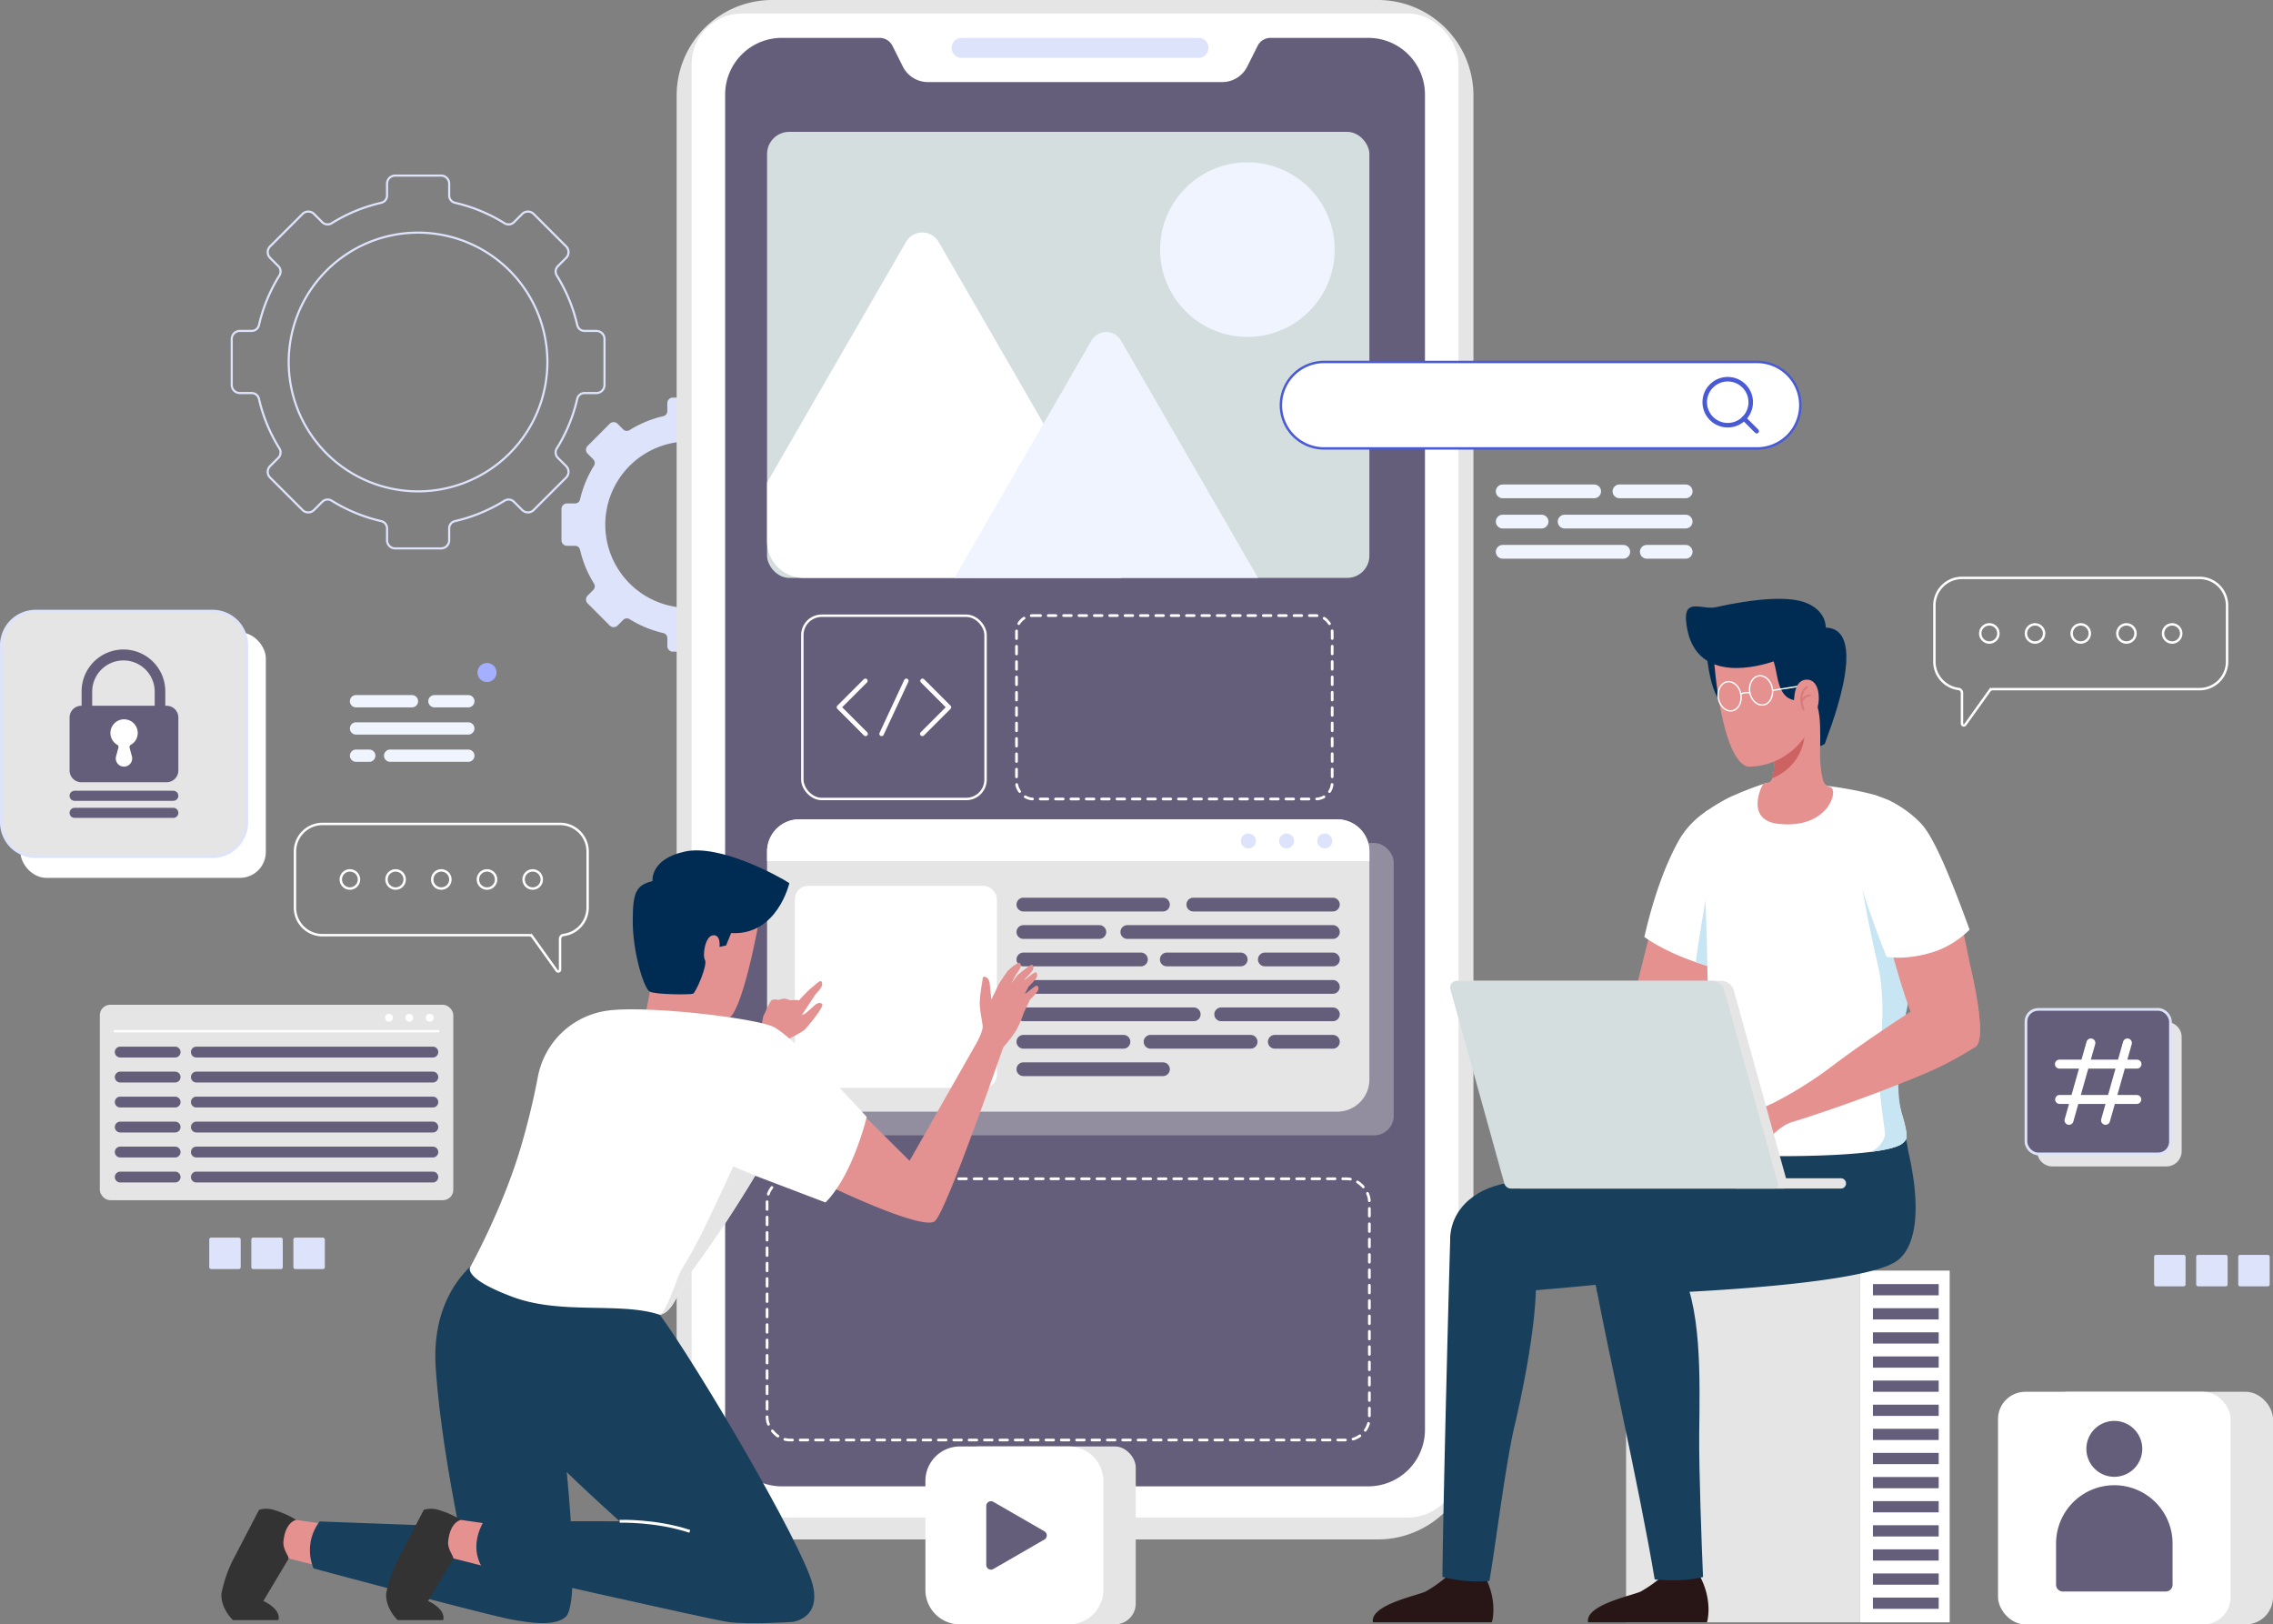 <svg xmlns="http://www.w3.org/2000/svg" width="839.66" height="600" viewBox="0 0 839.66 600">
  <rect x="0" y="0" width="839.66" height="600" fill="#808080" stroke="none"/>
  <g id="OBJECTS" transform="translate(2804.356 111.011)">
    <g id="Group_231" data-name="Group 231" transform="translate(-2939 -189)">
      <g id="Group_178" data-name="Group 178" transform="translate(211.943 142.841)">
        <g id="Group_171" data-name="Group 171" transform="translate(8.296)">
          <path id="Path_501" data-name="Path 501" d="M324.315,194.537v-16.95a3,3,0,0,0-3-3h-4.362a2.753,2.753,0,0,1-2.694-2.113,59.957,59.957,0,0,0-7.55-18.324,2.8,2.8,0,0,1,.365-3.469l3.068-3.067a3,3,0,0,0,0-4.247l-11.984-11.984a3,3,0,0,0-4.245,0l-3.064,3.064a2.8,2.8,0,0,1-3.469.364,60.011,60.011,0,0,0-18.329-7.559,2.751,2.751,0,0,1-2.112-2.692V120.21a3,3,0,0,0-3-3H246.986a3,3,0,0,0-3,3v4.347a2.753,2.753,0,0,1-2.113,2.694,59.976,59.976,0,0,0-18.33,7.557,2.8,2.8,0,0,1-3.469-.365l-3.061-3.061a3,3,0,0,0-4.245,0l-11.984,11.984a3,3,0,0,0,0,4.247l3.064,3.064a2.793,2.793,0,0,1,.364,3.468,60.073,60.073,0,0,0-7.552,18.329,2.751,2.751,0,0,1-2.692,2.113h-4.357a3,3,0,0,0-3,3v16.95a3,3,0,0,0,3,3h4.359a2.753,2.753,0,0,1,2.692,2.112,60.037,60.037,0,0,0,7.554,18.324,2.8,2.8,0,0,1-.364,3.469l-3.067,3.069a3,3,0,0,0,0,4.245l11.984,11.985a3,3,0,0,0,4.245,0l3.071-3.072a2.8,2.8,0,0,1,3.469-.364,60.016,60.016,0,0,0,18.32,7.544,2.753,2.753,0,0,1,2.113,2.694v4.371a3,3,0,0,0,3,3h16.948a3,3,0,0,0,3-3v-4.372a2.754,2.754,0,0,1,2.113-2.694,60,60,0,0,0,18.319-7.544,2.794,2.794,0,0,1,3.468.364l3.074,3.074a3,3,0,0,0,4.245,0l11.984-11.985a3,3,0,0,0,0-4.245l-3.071-3.071a2.8,2.8,0,0,1-.365-3.469,59.951,59.951,0,0,0,7.552-18.321,2.752,2.752,0,0,1,2.692-2.113h4.366A3,3,0,0,0,324.315,194.537ZM255.456,233.85a47.782,47.782,0,1,1,47.762-47.8A47.775,47.775,0,0,1,255.456,233.85Z" transform="translate(-186.604 -117.207)" fill="none" stroke="#dee3fc" stroke-miterlimit="10" stroke-width="0.79"/>
          <path id="Path_502" data-name="Path 502" d="M354.119,219.5V207.946a2.046,2.046,0,0,0-2.046-2.046H349.1a1.876,1.876,0,0,1-1.836-1.44,40.885,40.885,0,0,0-5.144-12.487,1.9,1.9,0,0,1,.248-2.365l2.09-2.09a2.047,2.047,0,0,0,0-2.894l-8.167-8.167a2.045,2.045,0,0,0-2.892,0l-2.089,2.089a1.908,1.908,0,0,1-2.365.248,40.858,40.858,0,0,0-12.49-5.151,1.877,1.877,0,0,1-1.44-1.836v-2.963a2.045,2.045,0,0,0-2.046-2.046H301.42a2.045,2.045,0,0,0-2.046,2.046v2.963a1.877,1.877,0,0,1-1.44,1.836,40.9,40.9,0,0,0-12.493,5.149,1.908,1.908,0,0,1-2.365-.248l-2.085-2.085a2.046,2.046,0,0,0-2.894,0l-8.166,8.167a2.047,2.047,0,0,0,0,2.894l2.089,2.089a1.906,1.906,0,0,1,.248,2.363,40.874,40.874,0,0,0-5.146,12.491,1.876,1.876,0,0,1-1.836,1.439h-2.97a2.046,2.046,0,0,0-2.046,2.046V219.5a2.046,2.046,0,0,0,2.046,2.047h2.972a1.874,1.874,0,0,1,1.834,1.439,40.946,40.946,0,0,0,5.148,12.488,1.9,1.9,0,0,1-.248,2.365l-2.09,2.09a2.047,2.047,0,0,0,0,2.894l8.166,8.167a2.047,2.047,0,0,0,2.894,0l2.094-2.094a1.9,1.9,0,0,1,2.363-.248,40.926,40.926,0,0,0,12.487,5.141,1.876,1.876,0,0,1,1.44,1.836v2.98a2.046,2.046,0,0,0,2.046,2.046H312.97a2.046,2.046,0,0,0,2.046-2.046V255.62a1.874,1.874,0,0,1,1.44-1.834,40.937,40.937,0,0,0,12.485-5.143,1.905,1.905,0,0,1,2.363.248l2.1,2.1a2.045,2.045,0,0,0,2.892,0l8.167-8.167a2.047,2.047,0,0,0,0-2.894l-2.094-2.092a1.908,1.908,0,0,1-.248-2.365,40.894,40.894,0,0,0,5.146-12.487,1.876,1.876,0,0,1,1.836-1.439h2.975A2.046,2.046,0,0,0,354.119,219.5Zm-46.927,24.956a30.727,30.727,0,1,1,30.713-30.739A30.721,30.721,0,0,1,307.193,244.453Z" transform="translate(-138.453 -84.792)" fill="#dee3fc"/>
        </g>
        <g id="Group_172" data-name="Group 172" transform="translate(99.087 180.038)">
          <path id="Path_504" data-name="Path 504" d="M248.533,229.594a3.512,3.512,0,1,1-3.512-3.512A3.512,3.512,0,0,1,248.533,229.594Z" transform="translate(-241.508 -226.082)" fill="#a4afff"/>
        </g>
        <g id="Group_175" data-name="Group 175" transform="translate(718.443 398.656)">
          <g id="Group_174" data-name="Group 174">
            <rect id="Rectangle_95" data-name="Rectangle 95" width="11.618" height="11.618" rx="0.664" fill="#dee3fc"/>
            <rect id="Rectangle_96" data-name="Rectangle 96" width="11.618" height="11.618" rx="0.664" transform="translate(15.541)" fill="#dee3fc"/>
            <rect id="Rectangle_97" data-name="Rectangle 97" width="11.618" height="11.618" rx="0.664" transform="translate(31.081)" fill="#dee3fc"/>
          </g>
        </g>
        <g id="Group_177" data-name="Group 177" transform="translate(0 392.289)">
          <g id="Group_176" data-name="Group 176">
            <rect id="Rectangle_98" data-name="Rectangle 98" width="11.618" height="11.618" rx="0.664" fill="#dee3fc"/>
            <rect id="Rectangle_99" data-name="Rectangle 99" width="11.618" height="11.618" rx="0.664" transform="translate(15.541)" fill="#dee3fc"/>
            <rect id="Rectangle_100" data-name="Rectangle 100" width="11.618" height="11.618" rx="0.664" transform="translate(31.081)" fill="#dee3fc"/>
          </g>
        </g>
      </g>
      <g id="Group_187" data-name="Group 187" transform="translate(384.603 77.989)">
        <g id="Group_179" data-name="Group 179">
          <path id="Path_631" data-name="Path 631" d="M35.3,0H259.042a35.3,35.3,0,0,1,35.3,35.3V533.312a35.3,35.3,0,0,1-35.3,35.3H35.3A35.3,35.3,0,0,1,0,533.312V35.3A35.3,35.3,0,0,1,35.3,0Z" fill="#e5e5e5"/>
          <rect id="Rectangle_102" data-name="Rectangle 102" width="283.322" height="555.555" rx="18.7" transform="translate(5.511 4.979)" fill="#fff"/>
          <path id="Path_508" data-name="Path 508" d="M555.351,107.392V600.528a20.942,20.942,0,0,1-20.941,20.941H317.775a20.942,20.942,0,0,1-20.942-20.941V107.392a20.942,20.942,0,0,1,20.942-20.943H353.9a5.3,5.3,0,0,1,4.736,2.925l3.836,7.658a10.348,10.348,0,0,0,9.28,5.746H480.432a10.348,10.348,0,0,0,9.28-5.746l3.836-7.658a5.3,5.3,0,0,1,4.736-2.925h36.125A20.942,20.942,0,0,1,555.351,107.392Z" transform="translate(-278.919 -72.46)" fill="#655e7a"/>
          <path id="Path_509" data-name="Path 509" d="M438.636,93.821H351.1a3.685,3.685,0,0,1-3.684-3.686h0a3.685,3.685,0,0,1,3.684-3.686h87.533a3.686,3.686,0,0,1,3.686,3.686h0A3.686,3.686,0,0,1,438.636,93.821Z" transform="translate(-245.855 -72.46)" fill="#dee3fc"/>
        </g>
        <rect id="Rectangle_103" data-name="Rectangle 103" width="222.495" height="96.49" rx="8.379" transform="translate(33.403 435.403)" fill="none" stroke="#fff" stroke-linecap="round" stroke-linejoin="round" stroke-width="1" stroke-dasharray="2.837"/>
        <rect id="Rectangle_104" data-name="Rectangle 104" width="116.615" height="67.745" rx="6.044" transform="translate(125.55 227.372)" fill="none" stroke="#fff" stroke-linecap="round" stroke-linejoin="round" stroke-width="1" stroke-dasharray="2.837"/>
        <g id="Group_183" data-name="Group 183" transform="translate(33.403 302.631)">
          <rect id="Rectangle_105" data-name="Rectangle 105" width="223.379" height="107.986" rx="7.201" transform="translate(8.099 8.736)" fill="rgba(229,229,229,0.35)"/>
          <path id="Path_510" data-name="Path 510" d="M528.7,272.89v84.219a11.877,11.877,0,0,1-11.89,11.873H318.09a11.877,11.877,0,0,1-11.89-11.873V272.89A11.892,11.892,0,0,1,318.09,261H516.806A11.892,11.892,0,0,1,528.7,272.89Z" transform="translate(-306.2 -261)" fill="#e5e5e5"/>
          <rect id="Rectangle_106" data-name="Rectangle 106" width="74.619" height="74.619" rx="4.861" transform="translate(10.28 24.587)" fill="#fff"/>
          <g id="Group_180" data-name="Group 180" transform="translate(92.147 28.952)">
            <path id="Path_511" data-name="Path 511" d="M416.021,283.585H364.462a2.538,2.538,0,0,1-2.538-2.538h0a2.538,2.538,0,0,1,2.538-2.538h51.558a2.539,2.539,0,0,1,2.54,2.538h0A2.539,2.539,0,0,1,416.021,283.585Z" transform="translate(-361.924 -278.508)" fill="#655e7a"/>
            <path id="Path_512" data-name="Path 512" d="M392.526,289.715H364.462a2.539,2.539,0,0,1-2.538-2.538h0a2.539,2.539,0,0,1,2.538-2.54h28.064a2.539,2.539,0,0,1,2.538,2.54h0A2.539,2.539,0,0,1,392.526,289.715Z" transform="translate(-361.924 -274.502)" fill="#655e7a"/>
            <path id="Path_513" data-name="Path 513" d="M463.617,289.715H387.679a2.539,2.539,0,0,1-2.538-2.538h0a2.539,2.539,0,0,1,2.538-2.54h75.938a2.54,2.54,0,0,1,2.538,2.54h0A2.54,2.54,0,0,1,463.617,289.715Z" transform="translate(-346.749 -274.502)" fill="#655e7a"/>
            <path id="Path_514" data-name="Path 514" d="M407.883,295.844H364.462a2.539,2.539,0,0,1-2.538-2.538h0a2.538,2.538,0,0,1,2.538-2.538h43.421a2.539,2.539,0,0,1,2.538,2.538h0A2.54,2.54,0,0,1,407.883,295.844Z" transform="translate(-361.924 -270.495)" fill="#655e7a"/>
            <path id="Path_515" data-name="Path 515" d="M423.8,295.844H396.5a2.539,2.539,0,0,1-2.538-2.538h0a2.538,2.538,0,0,1,2.538-2.538h27.3a2.539,2.539,0,0,1,2.538,2.538h0A2.54,2.54,0,0,1,423.8,295.844Z" transform="translate(-340.983 -270.495)" fill="#655e7a"/>
            <path id="Path_516" data-name="Path 516" d="M443.538,295.844H418.4a2.54,2.54,0,0,1-2.538-2.538h0a2.539,2.539,0,0,1,2.538-2.538h25.138a2.539,2.539,0,0,1,2.538,2.538h0A2.54,2.54,0,0,1,443.538,295.844Z" transform="translate(-326.669 -270.495)" fill="#655e7a"/>
            <path id="Path_517" data-name="Path 517" d="M478.792,301.973H364.462a2.538,2.538,0,0,1-2.538-2.538h0a2.538,2.538,0,0,1,2.538-2.538h114.33a2.539,2.539,0,0,1,2.538,2.538h0A2.539,2.539,0,0,1,478.792,301.973Z" transform="translate(-361.924 -266.489)" fill="#655e7a"/>
            <path id="Path_518" data-name="Path 518" d="M427.386,308.1H364.462a2.538,2.538,0,0,1-2.538-2.538h0a2.538,2.538,0,0,1,2.538-2.538h62.924a2.539,2.539,0,0,1,2.538,2.538h0A2.539,2.539,0,0,1,427.386,308.1Z" transform="translate(-361.924 -262.483)" fill="#655e7a"/>
            <path id="Path_519" data-name="Path 519" d="M449.911,308.1H408.648a2.539,2.539,0,0,1-2.538-2.538h0a2.539,2.539,0,0,1,2.538-2.538h41.263a2.539,2.539,0,0,1,2.538,2.538h0A2.539,2.539,0,0,1,449.911,308.1Z" transform="translate(-333.043 -262.483)" fill="#655e7a"/>
            <path id="Path_520" data-name="Path 520" d="M401.432,314.231h-36.97a2.538,2.538,0,0,1-2.538-2.538h0a2.539,2.539,0,0,1,2.538-2.538h36.97a2.539,2.539,0,0,1,2.538,2.538h0A2.538,2.538,0,0,1,401.432,314.231Z" transform="translate(-361.924 -258.477)" fill="#655e7a"/>
            <path id="Path_521" data-name="Path 521" d="M429.84,314.231H392.87a2.538,2.538,0,0,1-2.538-2.538h0a2.539,2.539,0,0,1,2.538-2.538h36.97a2.539,2.539,0,0,1,2.538,2.538h0A2.538,2.538,0,0,1,429.84,314.231Z" transform="translate(-343.356 -258.477)" fill="#655e7a"/>
            <path id="Path_522" data-name="Path 522" d="M442.081,314.231H420.628a2.538,2.538,0,0,1-2.538-2.538h0a2.539,2.539,0,0,1,2.538-2.538h21.452a2.54,2.54,0,0,1,2.538,2.538h0A2.539,2.539,0,0,1,442.081,314.231Z" transform="translate(-325.213 -258.477)" fill="#655e7a"/>
            <path id="Path_523" data-name="Path 523" d="M416.021,320.361H364.462a2.539,2.539,0,0,1-2.538-2.54h0a2.539,2.539,0,0,1,2.538-2.538h51.558a2.54,2.54,0,0,1,2.54,2.538h0A2.541,2.541,0,0,1,416.021,320.361Z" transform="translate(-361.924 -254.471)" fill="#655e7a"/>
            <path id="Path_524" data-name="Path 524" d="M453.981,283.585h-51.56a2.538,2.538,0,0,1-2.538-2.538h0a2.538,2.538,0,0,1,2.538-2.538h51.56a2.539,2.539,0,0,1,2.538,2.538h0A2.539,2.539,0,0,1,453.981,283.585Z" transform="translate(-337.113 -278.508)" fill="#655e7a"/>
          </g>
          <g id="Group_182" data-name="Group 182">
            <path id="Path_525" data-name="Path 525" d="M528.7,272.89v3.539H306.2V272.89A11.892,11.892,0,0,1,318.09,261H516.806A11.892,11.892,0,0,1,528.7,272.89Z" transform="translate(-306.2 -261)" fill="#fff"/>
            <g id="Group_181" data-name="Group 181" transform="translate(175.044 5.237)">
              <path id="Path_526" data-name="Path 526" d="M417.568,266.922a2.757,2.757,0,1,1-2.757-2.755A2.757,2.757,0,0,1,417.568,266.922Z" transform="translate(-412.055 -264.167)" fill="#dee3fc"/>
              <path id="Path_527" data-name="Path 527" d="M426.1,266.922a2.757,2.757,0,1,1-2.757-2.755A2.757,2.757,0,0,1,426.1,266.922Z" transform="translate(-406.481 -264.167)" fill="#dee3fc"/>
              <path id="Path_528" data-name="Path 528" d="M434.624,266.922a2.757,2.757,0,1,1-2.757-2.755A2.757,2.757,0,0,1,434.624,266.922Z" transform="translate(-400.907 -264.167)" fill="#dee3fc"/>
            </g>
          </g>
        </g>
        <g id="Group_185" data-name="Group 185" transform="translate(46.428 227.433)">
          <rect id="Rectangle_107" data-name="Rectangle 107" width="67.684" height="67.684" rx="7.151" fill="none" stroke="#fff" stroke-miterlimit="10" stroke-width="0.896"/>
          <g id="Group_184" data-name="Group 184" transform="translate(13.533 24.052)">
            <path id="Path_529" data-name="Path 529" d="M332.012,230.071l-9.752,9.752,9.828,9.828" transform="translate(-322.26 -230.071)" fill="none" stroke="#fff" stroke-linecap="round" stroke-linejoin="round" stroke-width="1.672"/>
            <path id="Path_530" data-name="Path 530" d="M340.957,230.071l9.751,9.752-9.828,9.828" transform="translate(-310.09 -230.071)" fill="none" stroke="#fff" stroke-linecap="round" stroke-linejoin="round" stroke-width="1.672"/>
            <line id="Line_85" data-name="Line 85" x1="9.132" y2="19.58" transform="translate(15.743)" fill="none" stroke="#fff" stroke-linecap="round" stroke-linejoin="round" stroke-width="1.672"/>
          </g>
        </g>
        <g id="Group_186" data-name="Group 186" transform="translate(33.403 48.7)">
          <rect id="Rectangle_108" data-name="Rectangle 108" width="222.495" height="164.751" rx="8.18" fill="#d4dedf"/>
          <circle id="Ellipse_29" data-name="Ellipse 29" cx="32.246" cy="32.246" r="32.246" transform="translate(145.188 11.261)" fill="#f0f4ff"/>
          <path id="Path_531" data-name="Path 531" d="M436.985,257.5H319.727A13.532,13.532,0,0,1,306.2,243.969V222.29l51.312-88.882a6.969,6.969,0,0,1,12.071,0l38.744,67.1,28.773,49.84A6.838,6.838,0,0,1,436.985,257.5Z" transform="translate(-306.2 -92.745)" fill="#fff"/>
          <path id="Path_532" data-name="Path 532" d="M460.192,242.972H348.06l32.907-56.984,17.727-30.708a6.271,6.271,0,0,1,10.864,0Z" transform="translate(-278.839 -78.221)" fill="#f0f4ff"/>
        </g>
      </g>
      <g id="Group_197" data-name="Group 197" transform="translate(641.758 299.177)">
        <g id="Group_189" data-name="Group 189" transform="translate(93.567 248.129)">
          <rect id="Rectangle_109" data-name="Rectangle 109" width="86.446" height="129.914" fill="#e5e5e5"/>
          <rect id="Rectangle_110" data-name="Rectangle 110" width="33.1" height="129.914" transform="translate(119.545 129.914) rotate(180)" fill="#fff"/>
          <g id="Group_188" data-name="Group 188" transform="translate(91.184 4.989)">
            <rect id="Rectangle_111" data-name="Rectangle 111" width="24.302" height="4.146" fill="#655e7a"/>
            <rect id="Rectangle_112" data-name="Rectangle 112" width="24.302" height="4.146" transform="translate(0 8.907)" fill="#655e7a"/>
            <rect id="Rectangle_113" data-name="Rectangle 113" width="24.302" height="4.146" transform="translate(0 17.814)" fill="#655e7a"/>
            <rect id="Rectangle_114" data-name="Rectangle 114" width="24.302" height="4.146" transform="translate(0 26.721)" fill="#655e7a"/>
            <rect id="Rectangle_115" data-name="Rectangle 115" width="24.302" height="4.146" transform="translate(0 35.628)" fill="#655e7a"/>
            <rect id="Rectangle_116" data-name="Rectangle 116" width="24.302" height="4.146" transform="translate(0 44.534)" fill="#655e7a"/>
            <rect id="Rectangle_117" data-name="Rectangle 117" width="24.302" height="4.146" transform="translate(0 53.441)" fill="#655e7a"/>
            <rect id="Rectangle_118" data-name="Rectangle 118" width="24.302" height="4.146" transform="translate(0 62.348)" fill="#655e7a"/>
            <rect id="Rectangle_119" data-name="Rectangle 119" width="24.302" height="4.146" transform="translate(0 71.255)" fill="#655e7a"/>
            <rect id="Rectangle_120" data-name="Rectangle 120" width="24.302" height="4.146" transform="translate(0 80.162)" fill="#655e7a"/>
            <rect id="Rectangle_121" data-name="Rectangle 121" width="24.302" height="4.146" transform="translate(0 89.069)" fill="#655e7a"/>
            <rect id="Rectangle_122" data-name="Rectangle 122" width="24.302" height="4.146" transform="translate(0 97.975)" fill="#655e7a"/>
            <rect id="Rectangle_123" data-name="Rectangle 123" width="24.302" height="4.146" transform="translate(0 106.882)" fill="#655e7a"/>
            <rect id="Rectangle_124" data-name="Rectangle 124" width="24.302" height="4.146" transform="translate(0 115.789)" fill="#655e7a"/>
          </g>
        </g>
        <g id="Group_196" data-name="Group 196">
          <path id="Path_533" data-name="Path 533" d="M489.623,447.286h43.934s2.456-7.823-2.866-17.515c0,0-3.535,2.836-14.129.918a47.112,47.112,0,0,1-7.473,5.222C506.02,437.394,488.439,440.847,489.623,447.286Z" transform="translate(-410.099 -69.244)" fill="#281616"/>
          <path id="Path_534" data-name="Path 534" d="M491.848,368.969c2.838,16.931,15.931,74.215,21.56,108.054,10.287.876,15.228-.3,17.846-.908-.513-11.8-1.528-40.026-1.409-52.4.2-20.92,1.177-48.507-8.032-63.646L490.848,362.5c.189,1.634.361,2.965.511,3.916C491.508,367.328,491.678,368.17,491.848,368.969Z" transform="translate(-409.261 -114.806)" fill="#183f5b"/>
          <path id="Path_535" data-name="Path 535" d="M441.567,447.286H485.5s2.456-7.823-2.866-17.515c0,0-3.537,2.836-14.129.918a47.155,47.155,0,0,1-7.474,5.222C457.964,437.394,440.383,440.847,441.567,447.286Z" transform="translate(-441.509 -69.244)" fill="#281616"/>
          <path id="Path_536" data-name="Path 536" d="M457.066,480.057a50.4,50.4,0,0,0,17.355,1.553c2.337-13.6,6.026-43.532,9.346-57.559,5.153-21.806,10.2-51.795,6.692-62.494L460,353.907C459.9,354.871,457.418,446.651,457.066,480.057Z" transform="translate(-431.341 -118.83)" fill="#183f5b"/>
          <path id="Path_537" data-name="Path 537" d="M577.168,339.142h0c-.612-6.019-1.316-10.416-1.316-10.416l-34.031,8.329-28.909,6.586c-10.717,2.388-23.663,5.262-35.078,7.842-12.807,2.91-21.31,12.639-18.5,25.464l3.21,15.556c17.914-.245,102.136-8.318,109.339-11.956C580.019,376.436,582.468,361.9,577.168,339.142Z" transform="translate(-430.213 -135.289)" fill="#183f5b"/>
          <path id="Path_538" data-name="Path 538" d="M607.89,339.957h0a47.018,47.018,0,0,0-3.547-12.478l-31.8,10.391-28.909,6.586c-10.717,2.388-23.665,5.262-35.078,7.842-12.807,2.91-21.31,12.639-18.506,25.464l3.211,15.556c17.912-.245,92.785-2.854,109.339-11.956C610.591,376.969,613.19,362.719,607.89,339.957Z" transform="translate(-410.133 -136.104)" fill="#183f5b"/>
          <g id="Group_190" data-name="Group 190" transform="translate(52.475 152.051)">
            <path id="Path_539" data-name="Path 539" d="M523.272,306.727s15.116-6.828,19.275.02c2.277,3.749.7,10.712-4.453,13.636s-34.286,15.245-61.783,22.116a66.754,66.754,0,0,0-3.067-7.845,144.765,144.765,0,0,0,24.6-13.728,156.8,156.8,0,0,1,25.431-14.2Z" transform="translate(-473.243 -303.698)" fill="#e5918f"/>
          </g>
          <path id="Path_540" data-name="Path 540" d="M510.9,276.985l-12.955,51.744s1.338,13.08,14.549,6.661,21.967-47.644,21.967-47.644Z" transform="translate(-404.62 -169.108)" fill="#e5918f"/>
          <path id="Path_541" data-name="Path 541" d="M530.057,317.7c-1.6-.387-3.132-.812-4.607-1.253q-2.267-.665-4.313-1.382c-12.31-4.22-18.962-9.288-18.962-9.288,3.87-16.824,8.533-28.12,12.678-35.566a5.258,5.258,0,0,0,.314-.552l.331-.552a32.353,32.353,0,0,1,9.012-9.379c.369-.258.718-.5,1.086-.756l1.53,27.015.258,2.781Z" transform="translate(-401.857 -180.883)" fill="#fff"/>
          <path id="Path_542" data-name="Path 542" d="M522.562,307.241c-1.6-.387-3.132-.812-4.607-1.253q-2.267-.665-4.313-1.382c2.585-18.2,4.921-29.633,4.921-29.633l1.326,3.335Z" transform="translate(-394.362 -170.424)" fill="#c7e5f2"/>
          <path id="Path_543" data-name="Path 543" d="M598.932,275.011c-.314,8-1.715,20.842-2.93,33.741-.387,4.091-.756,8.2-1.07,12.162-.22,2.469-3.942,15.647-4.091,18-.663,11.278-6.191,19.718-.957,36.892,1.253,4.109,1.566,6.229,1.566,7.924,0,1.179-1.53,2.414-2.137,2.747-2.194,1.272-6.505,2.155-11.739,2.8h-.018c-10.3,1.252-24.2,1.492-32.581,1.492-11.26,0-28.158-1.788-30.3-4.625-1.953-2.6-.147-6.376.774-11.592,4.147-23.533,2.672-35.8,2.414-52.8,0-.423-.018-.848-.018-1.29-.423-26.2-2.156-48.631-.939-56.721.369-.258.718-.5,1.086-.756,1.788-1.217,3.539-2.3,5.234-3.263.147-.073.332-.184.516-.294.516-.294,1.05-.571,1.548-.848a5.957,5.957,0,0,1,.59-.294,128.406,128.406,0,0,1,12.568-4.958c.405-.129.774-.258,1.088-.351,3-.184,6.264-.22,9.785-.127,3.059.091,7.741.5,12.825,1.161h.018a132.523,132.523,0,0,1,17.027,3.187.992.992,0,0,1,.093.038c.939.294,7.04,2.58,13.4,9.379A45.386,45.386,0,0,1,598.932,275.011Z" transform="translate(-394.255 -184.909)" fill="#fff"/>
          <path id="Path_544" data-name="Path 544" d="M565.639,360.212c1.253,4.109,1.566,6.229,1.566,7.924,0,1.179-1.53,2.414-2.136,2.747-2.194,1.272-6.505,2.155-11.739,2.8,2.156-.26,5.877-3.679,5.879-6.763,0-2.161-2.8-16.751-2.027-26.169.774-9.4,2.3-24.361-.609-36.34-2.93-11.977-5.675-27.735-5.675-27.735l16.419,9.915s2.12,2.967,4.442,6.56c-.387,4.091-.756,8.2-1.07,12.162C570.468,307.783,560.405,343.037,565.639,360.212Z" transform="translate(-370.011 -169.31)" fill="#c7e5f2"/>
          <g id="Group_194" data-name="Group 194" transform="translate(115.68)">
            <path id="Path_545" data-name="Path 545" d="M516.13,224.354s1.42,17.173,7.114,18.327,4.3-6.143,4.3-6.143l-.8-8.154Z" transform="translate(-508.416 -203.509)" fill="#002c54"/>
            <path id="Path_546" data-name="Path 546" d="M534.97,279c-11.149-1.328-6.985-12.162-5.455-14.651.405-.129,2.322-.718,2.469-.81a.061.061,0,0,1,.038-.018,3.056,3.056,0,0,0,.865-1.29c1.088-2.857.59-8.551.554-8.92v-1.05c.184-.681.369-1.328.516-1.935l5.86-4.607,12.4-9.75s-3.3,16.31-.645,26.592a3.874,3.874,0,0,0,1.64,2.471c0,.018.018,0,.018,0a3,3,0,0,0,1.235.442C557.508,266.909,553.269,281.173,534.97,279Z" transform="translate(-501 -195.918)" fill="#e5918f"/>
            <path id="Path_547" data-name="Path 547" d="M542.661,242.236s-.1,10.884-11.918,15.888c1.1-2.839.592-8.538.557-8.9l4.949-3.886Z" transform="translate(-498.865 -191.821)" fill="#cc6362"/>
            <path id="Path_548" data-name="Path 548" d="M517.776,232.568s2.578,35.631,12.2,38.658c0,0,12.257,1.154,21.057-10.684,2.537-3.411,5.74-4.177,6.786-8.3,1.7-6.691,4.1-19.03,1.038-26.466C554.5,215.19,518.189,206.78,517.776,232.568Z" transform="translate(-507.34 -209.279)" fill="#e5918f"/>
            <path id="Path_549" data-name="Path 549" d="M563.129,222.369c-.157-6.472-6.709-8.89-6.709-8.89-6.522-3.053-20.075-1.736-34.048,1.381-3.276.731-7.387-1.28-9.675.308-2.765,1.918-.012,10.682-.012,10.682,5.391,16.323,25.224,11.015,31.184,9,1.417,4.2,1.235,10.046,4.769,13.059,2.013,1.718,5.513,1.766,9.07,1.174.438.832,2.084,1.566,2.418,2.709,1.121,3.817.961,9.781.926,14.387l1.682-.822C562.954,264.11,580.35,222.9,563.129,222.369Z" transform="translate(-511.465 -211.748)" fill="#002c54"/>
            <g id="Group_191" data-name="Group 191" transform="translate(11.865 28.421)">
              <path id="Path_550" data-name="Path 550" d="M527.08,234.945c.5,2.958-.956,5.674-3.259,6.066s-4.577-1.688-5.082-4.647.956-5.675,3.259-6.067S526.576,231.985,527.08,234.945Z" transform="translate(-518.64 -228.077)" fill="none" stroke="#fff" stroke-miterlimit="10" stroke-width="0.501"/>
              <path id="Path_551" data-name="Path 551" d="M534.11,233.631c.5,2.958-.954,5.675-3.258,6.067s-4.579-1.688-5.082-4.648.956-5.675,3.258-6.067S533.607,230.673,534.11,233.631Z" transform="translate(-514.045 -228.935)" fill="none" stroke="#fff" stroke-miterlimit="10" stroke-width="0.501"/>
              <path id="Path_552" data-name="Path 552" d="M523.744,233.341s.509-.828,3.187-.6" transform="translate(-515.304 -226.472)" fill="none" stroke="#fff" stroke-miterlimit="10" stroke-width="0.501"/>
              <line id="Line_86" data-name="Line 86" y1="1.588" x2="9.938" transform="translate(20.165 3.818)" fill="none" stroke="#fff" stroke-miterlimit="10" stroke-width="0.501"/>
            </g>
            <g id="Group_192" data-name="Group 192" transform="translate(39.857 29.849)">
              <path id="Path_553" data-name="Path 553" d="M538.409,244.8c6.844,2.621,8.981-14.223,2.482-14.97-4.928-.566-5.13,6.31-5.13,6.31S534.5,243.306,538.409,244.8Z" transform="translate(-535.568 -229.799)" fill="#e5918f"/>
            </g>
            <g id="Group_193" data-name="Group 193" transform="translate(42.638 32.422)" opacity="0.5">
              <path id="Path_554" data-name="Path 554" d="M539.567,231.355s-4.043,2.14-1.448,8.706" transform="translate(-537.25 -231.355)" fill="none" stroke="#cc6362" stroke-miterlimit="10" stroke-width="0.724"/>
              <path id="Path_555" data-name="Path 555" d="M540.611,233.289a3.574,3.574,0,0,0-3.324,2.467" transform="translate(-537.225 -230.091)" fill="none" stroke="#cc6362" stroke-miterlimit="10" stroke-width="0.724"/>
            </g>
          </g>
          <path id="Path_556" data-name="Path 556" d="M590.9,331.208l0,.017c-3.008,3.489-14.421,6.032-19.913,1.206-1.726-1.538-3.674-5.589-5.588-10.616-4.87-12.854-9.479-32.084-9.479-32.084l25.542-13.052s3.286,14.734,6.117,28.735c0,0,.025.142.078.39.921,4.485,1.779,8.9,2.452,12.682a1.763,1.763,0,0,1,.05.3C590.835,323.307,591.268,328.018,590.9,331.208Z" transform="translate(-366.727 -169.309)" fill="#e5918f"/>
          <path id="Path_557" data-name="Path 557" d="M550.089,284.564c2.467,10.256,10.219,29.693,10.219,29.693,5.43.9,12.711-.1,18.745-2.267a34.54,34.54,0,0,0,11.941-7.756s-5.143-14.449-9.756-24.832c-4.142-9.32-6.629-12.8-8.422-14.646a40.593,40.593,0,0,0-10.142-7.542Z" transform="translate(-370.539 -182.032)" fill="#fff"/>
          <path id="Path_558" data-name="Path 558" d="M580.214,292.388l-14.988-6.467-11.81-30.43s2.165.658,5.016,1.809h.013c.055.026.177.068.384.15a1.555,1.555,0,0,1,.218.1c2.548,1.192,12.427,7.015,19.265,28.169.055.179.109.356.164.534.726,2.439,1.26,4.4,1.548,5.412.028.1.056.192.083.3C580.146,292.1,580.174,292.251,580.214,292.388Z" transform="translate(-368.365 -183.157)" fill="#fff"/>
          <g id="Group_195" data-name="Group 195" transform="translate(128.32 135.726)">
            <path id="Path_559" data-name="Path 559" d="M608.126,320l0,.017c-.22,1.87-.736,3.215-1.66,3.691-.147.094-2.244,1.343-2.391,1.437a127.483,127.483,0,0,1-15.832,8.187A573.594,573.594,0,0,1,532.954,353.2a65.176,65.176,0,0,0-3.382-7.717,144.844,144.844,0,0,0,24-14.734c11.914-9.093,29.051-20.14,29.051-20.14l4.328-5.09S602.333,291.357,604.8,294.2c0,0,.025.142.078.39.367,1.477,1.587,6.909,2.452,12.682a1.758,1.758,0,0,1,.05.3C608.058,312.1,608.491,316.81,608.126,320Z" transform="translate(-512.27 -293.826)" fill="#e5918f"/>
            <path id="Path_560" data-name="Path 560" d="M538.18,325.373a9.516,9.516,0,0,1-6.072,1.167c-1.695-.356-2.38-1.05-3.633-1.27s-4.592-.633-6.246-1.444-2.3-.9-2.239.759,3.319,3.094,4.2,3.554a8.377,8.377,0,0,1,2.113,2.117c.121.185-5.435,3.092-6.929,2.5a4.326,4.326,0,0,0-.192,2.085c.253.746,1.4,1.009,1.485,1.384s-.263,1.141-.015,1.738,1.267.6,1.678,1.564-.041.984.258,1.993,1.591,1.192,1.836,1.712.116,1.129.657,1.488,5.538-1.245,7.362-2.026,6.7-7.8,12.09-10.19Z" transform="translate(-519.109 -274.586)" fill="#e5918f"/>
          </g>
          <path id="Path_561" data-name="Path 561" d="M561.44,344.98H522.585v-3.8H561.44a1.9,1.9,0,0,1,1.9,1.9h0A1.9,1.9,0,0,1,561.44,344.98Z" transform="translate(-388.517 -127.15)" fill="#e5e5e5"/>
          <path id="Path_562" data-name="Path 562" d="M580.719,373.809H483.431a2.592,2.592,0,0,1-2.5-1.9l-19.913-71.68a2.491,2.491,0,0,1,2.4-3.157H557.5a4.88,4.88,0,0,1,4.7,3.575l19.84,71.422A1.372,1.372,0,0,1,580.719,373.809Z" transform="translate(-428.817 -155.979)" fill="#e5e5e5"/>
          <path id="Path_563" data-name="Path 563" d="M578.588,373.809H481.3a2.6,2.6,0,0,1-2.5-1.9l-19.911-71.68a2.491,2.491,0,0,1,2.4-3.157h94.078a4.881,4.881,0,0,1,4.7,3.575l19.84,71.422A1.372,1.372,0,0,1,578.588,373.809Z" transform="translate(-430.209 -155.979)" fill="#d4dedf"/>
        </g>
      </g>
      <g id="Group_198" data-name="Group 198" transform="translate(216.419 392.093)">
        <path id="Path_564" data-name="Path 564" d="M298.064,327.449l11.269-11.554s.39-5.153,1-6.239,2.2-5.111,2.988-5.55a4.082,4.082,0,0,1,2.37,0,10.849,10.849,0,0,1,2.267-.527,6.648,6.648,0,0,1,2.016.642s1.685-.114,2.386-.114a1.5,1.5,0,0,1,.928.2,49.766,49.766,0,0,1,4.033-4.179c1.316-1.052,3.329-2.991,3.926-2.983.562.007.81,1,.4,2.049a11.674,11.674,0,0,1-2.191,2.752l-5.134,7.78a11.037,11.037,0,0,0,1.344-.643c.468-.293,3.6-3.218,3.79-3.335s1.592-1.052,2.413-.116-5.376,8.356-6.371,9.351-6.689,3.878-6.689,3.878-6.013,10.816-6.6,11.517S298.064,327.449,298.064,327.449Z" transform="translate(-109.931 -248.85)" fill="#e49191"/>
        <path id="Path_565" data-name="Path 565" d="M321.026,290.755s-6.3,36.466-12.22,37.312c0,0-23.655.954-28.924-27.743-4.571-24.885,13.76-30.192,22.332-28.289S322.866,275.178,321.026,290.755Z" transform="translate(-122.286 -265.49)" fill="#e49191"/>
        <path id="Path_566" data-name="Path 566" d="M301.088,310.086s-3.314,4.466-4.475,15.286c0,0-9.852,1.409-18.934-3.268a134.016,134.016,0,0,0,5.5-31.832" transform="translate(-123.255 -253.34)" fill="#e49191"/>
        <path id="Path_567" data-name="Path 567" d="M295.389,268.38c-12.926,2.856-11.893,10.909-11.893,10.909-6.051,1.5-7.352,4-7.3,15.167s4.093,24.584,6.322,25.676,14.866,1.144,15.921.761,5.477-10.631,4.447-12.434.051-8.893,2.995-9.161,2.366,4.293,2.366,4.293l2.419-.531,1.869-4.581c17.082,1.017,21.5-18.45,21.5-18.45C329.923,277.354,308.317,265.524,295.389,268.38Z" transform="translate(-124.227 -267.938)" fill="#002c54"/>
        <path id="Path_568" data-name="Path 568" d="M203.906,417.555l13.07,1.888-4.329,15.263-14.155-3.57s-5.76-7.807,2.935-13.581A4.762,4.762,0,0,1,203.906,417.555Z" transform="translate(-176.236 -170.253)" fill="#e5918f"/>
        <path id="Path_569" data-name="Path 569" d="M296.6,417.2l-19.265-58.33s-5.839-2.08-8.829,0c0,0-20.068,10.792-17.929,41.562,1.614,23.2,6.512,48.357,8.5,58.446l-51.4-1.9a17.512,17.512,0,0,0-2.239,17.348S270.023,491.7,279.12,493.3c7.393,1.306,15.486,2.312,19.394-1.037C305.4,486.369,296.6,417.2,296.6,417.2Z" transform="translate(-171.376 -209.104)" fill="#183f5b"/>
        <path id="Path_570" data-name="Path 570" d="M240.707,417.555l13.07,1.888-4.329,15.263-14.155-3.57s-5.76-7.807,2.935-13.581A4.762,4.762,0,0,1,240.707,417.555Z" transform="translate(-152.182 -170.253)" fill="#e5918f"/>
        <path id="Path_571" data-name="Path 571" d="M244.023,427.1c-.293,3,2.337,5.71,1.855,6.459s-9.267,15.49-9.267,15.49,6.633,2.889,5.563,7.061h-16.8s-4.385-3.959-4.28-9.629a48.728,48.728,0,0,1,4.137-12.3c2.995-5.778,9.806-18.822,9.806-18.822a9.51,9.51,0,0,1,5.6.107,33.96,33.96,0,0,1,8.126,3.635S244.745,419.68,244.023,427.1Z" transform="translate(-160.24 -171.802)" fill="#333"/>
        <path id="Path_572" data-name="Path 572" d="M366.254,479.647c-4.147-15.475-43.168-81.539-56.369-99.376-27.113-11.772-56.012-21.762-56.012-21.762-11.951,2.854-17.838,26.936-11.059,42.989,4.65,11.015,34.151,38.734,52.217,55.054l-50.131-.06s-5.907,8.827-.554,17.211c0,0,83.377,18.959,90.691,20.029s23.725,0,23.725,0S369.745,492.674,366.254,479.647Z" transform="translate(-147.914 -208.739)" fill="#183f5b"/>
        <path id="Path_573" data-name="Path 573" d="M207.222,427.1c-.293,3,2.337,5.71,1.855,6.459s-9.269,15.49-9.269,15.49,6.634,2.889,5.564,7.061h-16.8s-4.387-3.959-4.28-9.629a48.729,48.729,0,0,1,4.137-12.3c2.995-5.778,9.806-18.822,9.806-18.822a9.508,9.508,0,0,1,5.6.107,34,34,0,0,1,8.126,3.635S207.944,419.68,207.222,427.1Z" transform="translate(-184.294 -171.802)" fill="#333"/>
        <path id="Path_574" data-name="Path 574" d="M378.832,308.679l-26.89,47.3-19.258-19.2-15.939,23.726,4.629,2.222-1.665,1.386s37.164,18.1,41.617,14.107,25.2-64.167,25.2-64.167Z" transform="translate(-97.72 -241.309)" fill="#e49191"/>
        <path id="Path_575" data-name="Path 575" d="M386.422,343.206s-5.077,21.414-15.23,31.568l-25.978-9.889s-12.055,20.273-23.845,35.818c-4.531,6-6.036,14.453-11.36,15.561-.331-.116-.645-.215-.976-.3-14.436-4.333-35.735.265-53.313-6.267-19.414-7.226-15.643-11.294-15.643-11.294s11.774-21.216,18.454-43.689a267.859,267.859,0,0,0,6.416-26.342,30.331,30.331,0,0,1,25.532-24.424c.149-.017.281-.05.43-.066,14.717-1.869,53.247,2.679,60.738,5.887S386.422,343.206,386.422,343.206Z" transform="translate(-148.026 -244.729)" fill="#fff"/>
        <path id="Path_576" data-name="Path 576" d="M317.456,341.959S305.4,362.232,293.61,377.776c-4.531,6-6.036,14.453-11.36,15.561,2.332-.827,6.2-13.1,7.574-15.858,1.389-2.745,3.588-5.507,8.351-15.147,4.746-9.657,11.188-23.811,11.188-23.811Z" transform="translate(-120.267 -221.803)" fill="#e5e5e5"/>
        <path id="Path_577" data-name="Path 577" d="M273.26,417.8s13.37-.458,25.916,3.724" transform="translate(-126.143 -169.991)" fill="none" stroke="#fff" stroke-miterlimit="10" stroke-width="1.065"/>
        <path id="Path_578" data-name="Path 578" d="M375,301.5c-.435-.045-3.19,2.168-4.521,3.261l1.533-2.935a28.88,28.88,0,0,0,2.757-3.033c.731-1.075.346-2.15-.23-2.208-.405-.041-2.831,1.883-4.235,3.028l.309-.59a28.886,28.886,0,0,0,2.757-3.033c.729-1.075.346-2.15-.23-2.208s-5.24,3.858-5.24,3.858l-2.272,3.041,1.712-3.325a14.353,14.353,0,0,0,1.5-2.305c.6-1.2.167-1.571-.167-1.971s-3.474,1.938-4.276,2.872a48.488,48.488,0,0,0-3.54,5.262l-2.624,5.429c-.169-1.573-.432-4.265-.617-5.98-.268-2.472-2.505-3.058-2.583-1.855s-1.325,7.116-1.042,10.322.819,5.311,1.019,7.116-1.67,5.409-1.67,5.409,7.483,4.647,8.721,3.256a58.436,58.436,0,0,0,5.143-6.56,34.936,34.936,0,0,0,2.929-6.615l2.338-5a28.893,28.893,0,0,0,2.757-3.033C375.964,302.628,375.58,301.554,375,301.5Z" transform="translate(-73.797 -251.536)" fill="#e49191"/>
      </g>
      <g id="Group_200" data-name="Group 200" transform="translate(849.222 291.447)">
        <path id="Path_579" data-name="Path 579" d="M664.9,207.074H577.153a10.183,10.183,0,0,0-10.183,10.183v20.728a10.187,10.187,0,0,0,8.9,10.1,1.465,1.465,0,0,1,1.285,1.457v11.349a.675.675,0,0,0,1.224.392l8.938-12.5a1.48,1.48,0,0,1,1.2-.62H664.9a10.183,10.183,0,0,0,10.183-10.183V217.257A10.183,10.183,0,0,0,664.9,207.074Z" transform="translate(-566.97 -207.074)" fill="none" stroke="#fff" stroke-miterlimit="10" stroke-width="0.896"/>
        <g id="Group_199" data-name="Group 199" transform="translate(16.94 17.163)">
          <path id="Path_580" data-name="Path 580" d="M583.919,220.807a3.353,3.353,0,1,1-3.353-3.354A3.352,3.352,0,0,1,583.919,220.807Z" transform="translate(-577.214 -217.453)" fill="none" stroke="#fff" stroke-miterlimit="10" stroke-width="0.896"/>
          <path id="Path_581" data-name="Path 581" d="M594.129,220.807a3.353,3.353,0,1,1-3.352-3.354A3.352,3.352,0,0,1,594.129,220.807Z" transform="translate(-570.541 -217.453)" fill="none" stroke="#fff" stroke-miterlimit="10" stroke-width="0.896"/>
          <path id="Path_582" data-name="Path 582" d="M604.337,220.807a3.352,3.352,0,1,1-3.352-3.354A3.351,3.351,0,0,1,604.337,220.807Z" transform="translate(-563.868 -217.453)" fill="none" stroke="#fff" stroke-miterlimit="10" stroke-width="0.896"/>
          <path id="Path_583" data-name="Path 583" d="M614.547,220.807a3.353,3.353,0,1,1-3.353-3.354A3.352,3.352,0,0,1,614.547,220.807Z" transform="translate(-557.195 -217.453)" fill="none" stroke="#fff" stroke-miterlimit="10" stroke-width="0.896"/>
          <path id="Path_584" data-name="Path 584" d="M624.756,220.807a3.353,3.353,0,1,1-3.352-3.354A3.351,3.351,0,0,1,624.756,220.807Z" transform="translate(-550.522 -217.453)" fill="none" stroke="#fff" stroke-miterlimit="10" stroke-width="0.896"/>
        </g>
      </g>
      <g id="Group_202" data-name="Group 202" transform="translate(243.604 382.325)">
        <path id="Path_585" data-name="Path 585" d="M210.916,262.031h87.748a10.181,10.181,0,0,1,10.181,10.181v20.73a10.183,10.183,0,0,1-8.9,10.1,1.468,1.468,0,0,0-1.285,1.458V315.85a.675.675,0,0,1-1.224.392l-8.938-12.5a1.479,1.479,0,0,0-1.2-.619H210.916a10.183,10.183,0,0,1-10.183-10.183v-20.73A10.183,10.183,0,0,1,210.916,262.031Z" transform="translate(-200.733 -262.031)" fill="none" stroke="#fff" stroke-miterlimit="10" stroke-width="0.896"/>
        <g id="Group_201" data-name="Group 201" transform="translate(16.94 17.163)">
          <path id="Path_586" data-name="Path 586" d="M251.814,275.764a3.353,3.353,0,1,0,3.354-3.354A3.353,3.353,0,0,0,251.814,275.764Z" transform="translate(-184.285 -272.41)" fill="none" stroke="#fff" stroke-miterlimit="10" stroke-width="0.896"/>
          <path id="Path_587" data-name="Path 587" d="M241.605,275.764a3.353,3.353,0,1,0,3.352-3.354A3.353,3.353,0,0,0,241.605,275.764Z" transform="translate(-190.958 -272.41)" fill="none" stroke="#fff" stroke-miterlimit="10" stroke-width="0.896"/>
          <path id="Path_588" data-name="Path 588" d="M231.4,275.764a3.353,3.353,0,1,0,3.354-3.354A3.353,3.353,0,0,0,231.4,275.764Z" transform="translate(-197.631 -272.41)" fill="none" stroke="#fff" stroke-miterlimit="10" stroke-width="0.896"/>
          <path id="Path_589" data-name="Path 589" d="M221.186,275.764a3.353,3.353,0,1,0,3.352-3.354A3.353,3.353,0,0,0,221.186,275.764Z" transform="translate(-204.304 -272.41)" fill="none" stroke="#fff" stroke-miterlimit="10" stroke-width="0.896"/>
          <path id="Path_590" data-name="Path 590" d="M210.977,275.764a3.353,3.353,0,1,0,3.352-3.354A3.352,3.352,0,0,0,210.977,275.764Z" transform="translate(-210.977 -272.41)" fill="none" stroke="#fff" stroke-miterlimit="10" stroke-width="0.896"/>
        </g>
      </g>
      <g id="Group_204" data-name="Group 204" transform="translate(607.816 211.683)">
        <path id="Path_591" data-name="Path 591" d="M596.887,190.779H436.955a15.971,15.971,0,0,1-15.971-15.971h0a15.971,15.971,0,0,1,15.971-15.971H596.887a15.971,15.971,0,0,1,15.971,15.971h0A15.971,15.971,0,0,1,596.887,190.779Z" transform="translate(-420.984 -158.838)" fill="#fff" stroke="#495ad6" stroke-miterlimit="10" stroke-width="0.896"/>
        <g id="Group_203" data-name="Group 203" transform="translate(156.573 6.376)">
          <path id="Path_592" data-name="Path 592" d="M532.655,171.189a8.493,8.493,0,1,1-8.493-8.495A8.493,8.493,0,0,1,532.655,171.189Z" transform="translate(-515.669 -162.694)" fill="none" stroke="#495ad6" stroke-miterlimit="10" stroke-width="1.672"/>
          <line id="Line_87" data-name="Line 87" x2="4.69" y2="4.69" transform="translate(14.498 14.499)" fill="none" stroke="#495ad6" stroke-linecap="round" stroke-miterlimit="10" stroke-width="1.672"/>
        </g>
      </g>
      <g id="Group_227" data-name="Group 227" transform="translate(135.144 256.946)">
        <g id="Group_205" data-name="Group 205" transform="translate(341.348 355.317)">
          <rect id="Rectangle_125" data-name="Rectangle 125" width="65.726" height="65.726" rx="7.708" transform="translate(11.978)" fill="#e5e5e5"/>
          <path id="Path_630" data-name="Path 630" d="M12.746,0H52.98A12.746,12.746,0,0,1,65.726,12.746V52.98A12.746,12.746,0,0,1,52.98,65.726H12.746A12.746,12.746,0,0,1,0,52.98V12.746A12.746,12.746,0,0,1,12.746,0Z" fill="#fff"/>
          <path id="Path_593" data-name="Path 593" d="M357.782,413.546l18.868,10.892a1.748,1.748,0,0,1,0,3.026l-18.868,10.892a1.746,1.746,0,0,1-2.619-1.513V415.059A1.747,1.747,0,0,1,357.782,413.546Z" transform="translate(-332.682 -393.089)" fill="#655e7a"/>
        </g>
        <g id="Group_206" data-name="Group 206" transform="translate(737.581 335.123)">
          <rect id="Rectangle_127" data-name="Rectangle 127" width="85.921" height="85.92" rx="10.076" transform="translate(15.659)" fill="#e5e5e5"/>
          <rect id="Rectangle_128" data-name="Rectangle 128" width="85.921" height="85.92" rx="10.076" fill="#fff"/>
          <path id="Path_594" data-name="Path 594" d="M621.566,405.7a10.323,10.323,0,1,1-10.324-10.324A10.323,10.323,0,0,1,621.566,405.7Z" transform="translate(-568.282 -384.618)" fill="#655e7a"/>
          <path id="Path_595" data-name="Path 595" d="M637.189,431.26V446.5a2.494,2.494,0,0,1-2.492,2.494H596.642a2.494,2.494,0,0,1-2.494-2.494V431.26a21.52,21.52,0,0,1,21.52-21.519h0A21.519,21.519,0,0,1,637.189,431.26Z" transform="translate(-572.709 -375.228)" fill="#655e7a"/>
        </g>
        <g id="Group_207" data-name="Group 207" transform="translate(552.075)">
          <path id="Path_596" data-name="Path 596" d="M505.321,191.287H471.539A2.539,2.539,0,0,1,469,188.748h0a2.54,2.54,0,0,1,2.538-2.538h33.782a2.539,2.539,0,0,1,2.538,2.538h0A2.538,2.538,0,0,1,505.321,191.287Z" transform="translate(-469.001 -186.21)" fill="#f0f4ff"/>
          <path id="Path_597" data-name="Path 597" d="M522.069,191.287H497.621a2.539,2.539,0,0,1-2.538-2.538h0a2.54,2.54,0,0,1,2.538-2.538h24.447a2.539,2.539,0,0,1,2.538,2.538h0A2.538,2.538,0,0,1,522.069,191.287Z" transform="translate(-451.953 -186.21)" fill="#f0f4ff"/>
          <path id="Path_598" data-name="Path 598" d="M485.893,198.037H471.539A2.539,2.539,0,0,1,469,195.5h0a2.54,2.54,0,0,1,2.538-2.538h14.353a2.54,2.54,0,0,1,2.538,2.538h0A2.539,2.539,0,0,1,485.893,198.037Z" transform="translate(-469.001 -181.798)" fill="#f0f4ff"/>
          <path id="Path_599" data-name="Path 599" d="M530.075,198.037h-44.7a2.539,2.539,0,0,1-2.538-2.538h0a2.54,2.54,0,0,1,2.538-2.538h44.7a2.539,2.539,0,0,1,2.538,2.538h0A2.538,2.538,0,0,1,530.075,198.037Z" transform="translate(-459.96 -181.798)" fill="#f0f4ff"/>
          <path id="Path_600" data-name="Path 600" d="M516.07,204.787h-44.53A2.539,2.539,0,0,1,469,202.248h0a2.54,2.54,0,0,1,2.538-2.538h44.53a2.539,2.539,0,0,1,2.538,2.538h0A2.538,2.538,0,0,1,516.07,204.787Z" transform="translate(-469.001 -177.386)" fill="#f0f4ff"/>
          <path id="Path_601" data-name="Path 601" d="M518.079,204.787H503.727a2.539,2.539,0,0,1-2.54-2.538h0a2.54,2.54,0,0,1,2.54-2.538h14.352a2.539,2.539,0,0,1,2.538,2.538h0A2.538,2.538,0,0,1,518.079,204.787Z" transform="translate(-447.963 -177.386)" fill="#f0f4ff"/>
        </g>
        <g id="Group_211" data-name="Group 211" transform="translate(36.375 192.179)">
          <rect id="Rectangle_129" data-name="Rectangle 129" width="130.573" height="72.175" rx="3.823" fill="#e5e5e5"/>
          <line id="Line_88" data-name="Line 88" x2="119.474" transform="translate(5.549 9.75)" fill="none" stroke="#fff" stroke-linecap="round" stroke-miterlimit="10" stroke-width="0.896"/>
          <circle id="Ellipse_30" data-name="Ellipse 30" cx="1.447" cy="1.447" r="1.447" transform="translate(120.423 3.343)" fill="#fff"/>
          <circle id="Ellipse_31" data-name="Ellipse 31" cx="1.447" cy="1.447" r="1.447" transform="translate(112.879 3.343)" fill="#fff"/>
          <circle id="Ellipse_32" data-name="Ellipse 32" cx="1.447" cy="1.447" r="1.447" transform="translate(105.334 3.343)" fill="#fff"/>
          <g id="Group_210" data-name="Group 210" transform="translate(5.55 15.468)">
            <g id="Group_208" data-name="Group 208">
              <path id="Path_602" data-name="Path 602" d="M182.768,315.778H162.495a2,2,0,0,1-2-2h0a2,2,0,0,1,2-2h20.273a2,2,0,0,1,2,2h0A2,2,0,0,1,182.768,315.778Z" transform="translate(-160.497 -311.781)" fill="#655e7a"/>
              <path id="Path_603" data-name="Path 603" d="M182.768,321.36H162.495a2,2,0,0,1-2-2h0a2,2,0,0,1,2-2h20.273a2,2,0,0,1,2,2h0A2,2,0,0,1,182.768,321.36Z" transform="translate(-160.497 -308.131)" fill="#655e7a"/>
              <path id="Path_604" data-name="Path 604" d="M182.768,326.945H162.495a2,2,0,0,1-2-2h0a2,2,0,0,1,2-2h20.273a2,2,0,0,1,2,2h0A2,2,0,0,1,182.768,326.945Z" transform="translate(-160.497 -304.482)" fill="#655e7a"/>
              <path id="Path_605" data-name="Path 605" d="M182.768,332.528H162.495a2,2,0,0,1-2-2h0a2,2,0,0,1,2-2h20.273a2,2,0,0,1,2,2h0A2,2,0,0,1,182.768,332.528Z" transform="translate(-160.497 -300.833)" fill="#655e7a"/>
              <path id="Path_606" data-name="Path 606" d="M182.768,338.11H162.495a2,2,0,0,1-2-2h0a2,2,0,0,1,2-2h20.273a2,2,0,0,1,2,2h0A2,2,0,0,1,182.768,338.11Z" transform="translate(-160.497 -297.183)" fill="#655e7a"/>
              <path id="Path_607" data-name="Path 607" d="M182.768,343.695H162.495a2,2,0,0,1-2-2h0a2,2,0,0,1,2-2h20.273a2,2,0,0,1,2,2h0A2,2,0,0,1,182.768,343.695Z" transform="translate(-160.497 -293.534)" fill="#655e7a"/>
            </g>
            <g id="Group_209" data-name="Group 209" transform="translate(28.112)">
              <path id="Path_608" data-name="Path 608" d="M266.861,315.778H179.495a2,2,0,0,1-2-2h0a2,2,0,0,1,2-2h87.366a2,2,0,0,1,2,2h0A2,2,0,0,1,266.861,315.778Z" transform="translate(-177.497 -311.781)" fill="#655e7a"/>
              <path id="Path_609" data-name="Path 609" d="M266.861,321.36H179.495a2,2,0,0,1-2-2h0a2,2,0,0,1,2-2h87.366a2,2,0,0,1,2,2h0A2,2,0,0,1,266.861,321.36Z" transform="translate(-177.497 -308.131)" fill="#655e7a"/>
              <path id="Path_610" data-name="Path 610" d="M266.861,326.945H179.495a2,2,0,0,1-2-2h0a2,2,0,0,1,2-2h87.366a2,2,0,0,1,2,2h0A2,2,0,0,1,266.861,326.945Z" transform="translate(-177.497 -304.482)" fill="#655e7a"/>
              <path id="Path_611" data-name="Path 611" d="M266.861,332.528H179.495a2,2,0,0,1-2-2h0a2,2,0,0,1,2-2h87.366a2,2,0,0,1,2,2h0A2,2,0,0,1,266.861,332.528Z" transform="translate(-177.497 -300.833)" fill="#655e7a"/>
              <path id="Path_612" data-name="Path 612" d="M266.861,338.11H179.495a2,2,0,0,1-2-2h0a2,2,0,0,1,2-2h87.366a2,2,0,0,1,2,2h0A2,2,0,0,1,266.861,338.11Z" transform="translate(-177.497 -297.183)" fill="#655e7a"/>
              <path id="Path_613" data-name="Path 613" d="M266.861,343.695H179.495a2,2,0,0,1-2-2h0a2,2,0,0,1,2-2h87.366a2,2,0,0,1,2,2h0A2,2,0,0,1,266.861,343.695Z" transform="translate(-177.497 -293.534)" fill="#655e7a"/>
            </g>
          </g>
        </g>
        <g id="Group_218" data-name="Group 218" transform="translate(0 46.772)">
          <rect id="Rectangle_130" data-name="Rectangle 130" width="90.674" height="90.674" rx="9.569" transform="translate(7.028 7.855)" fill="#fff"/>
          <path id="Path_632" data-name="Path 632" d="M12.678,0H78A12.678,12.678,0,0,1,90.674,12.678V78A12.678,12.678,0,0,1,78,90.674H12.678A12.678,12.678,0,0,1,0,78V12.678A12.678,12.678,0,0,1,12.678,0Z" fill="#e5e5e5" stroke="#dee3fc" stroke-width="1"/>
          <g id="Group_217" data-name="Group 217" transform="translate(25.203 14.298)">
            <g id="Group_216" data-name="Group 216">
              <path id="Path_617" data-name="Path 617" d="M186.219,243.8h-.473V238.6a15.46,15.46,0,1,0-30.919,0V243.8h-.1a4.337,4.337,0,0,0-4.337,4.337V267.71a4.338,4.338,0,0,0,4.337,4.339h31.5a4.34,4.34,0,0,0,4.339-4.339V248.136A4.338,4.338,0,0,0,186.219,243.8ZM158.742,238.6a11.544,11.544,0,1,1,23.088,0V243.8H158.742Z" transform="translate(-150.385 -223.141)" fill="#655e7a"/>
              <path id="Path_618" data-name="Path 618" d="M169.6,243.711a5.046,5.046,0,1,0-7.588,4.349.9.9,0,0,1,.458,1.012l-.878,3.241a3.03,3.03,0,1,0,5.849,0l-.868-3.206a.907.907,0,0,1,.47-1.02A5.023,5.023,0,0,0,169.6,243.711Z" transform="translate(-144.42 -212.993)" fill="#fff"/>
            </g>
            <path id="Path_619" data-name="Path 619" d="M188.7,258.339H152.245a1.859,1.859,0,0,1-1.86-1.86h0a1.86,1.86,0,0,1,1.86-1.86H188.7a1.861,1.861,0,0,1,1.86,1.86h0A1.86,1.86,0,0,1,188.7,258.339Z" transform="translate(-150.385 -202.567)" fill="#655e7a"/>
            <path id="Path_620" data-name="Path 620" d="M188.7,262.152H152.245a1.86,1.86,0,0,1-1.86-1.86h0a1.859,1.859,0,0,1,1.86-1.86H188.7a1.86,1.86,0,0,1,1.86,1.86h0A1.861,1.861,0,0,1,188.7,262.152Z" transform="translate(-150.385 -200.075)" fill="#655e7a"/>
          </g>
        </g>
        <g id="Group_225" data-name="Group 225" transform="translate(747.9 193.878)">
          <g id="Group_219" data-name="Group 219">
            <path id="Rectangle_132" data-name="Rectangle 132" d="M5.634,0H47.748a5.634,5.634,0,0,1,5.634,5.634V47.748a5.633,5.633,0,0,1-5.633,5.633H5.634A5.634,5.634,0,0,1,0,47.748V5.634A5.634,5.634,0,0,1,5.634,0Z" transform="translate(4.137 4.624)" fill="#e5e5e5"/>
            <rect id="Rectangle_133" data-name="Rectangle 133" width="53.381" height="53.381" rx="4.513" fill="#655e7a" stroke="#dee3fc" stroke-miterlimit="10" stroke-width="1"/>
          </g>
          <g id="Group_224" data-name="Group 224" transform="translate(10.748 10.746)">
            <g id="Group_220" data-name="Group 220" transform="translate(3.503)">
              <path id="Path_621" data-name="Path 621" d="M597.7,341.838a1.574,1.574,0,0,1-.451-.063,1.65,1.65,0,0,1-1.141-2.039l8.073-28.576a1.653,1.653,0,1,1,3.182.9l-8.073,28.576A1.653,1.653,0,0,1,597.7,341.838Z" transform="translate(-596.041 -309.953)" fill="#fff"/>
            </g>
            <g id="Group_221" data-name="Group 221" transform="translate(17.001)">
              <path id="Path_622" data-name="Path 622" d="M605.859,341.838a1.556,1.556,0,0,1-.45-.063,1.65,1.65,0,0,1-1.143-2.039l8.075-28.576a1.653,1.653,0,1,1,3.182.9l-8.075,28.576A1.651,1.651,0,0,1,605.859,341.838Z" transform="translate(-604.204 -309.953)" fill="#fff"/>
            </g>
            <g id="Group_222" data-name="Group 222" transform="translate(0 7.815)">
              <path id="Path_623" data-name="Path 623" d="M624.153,317.986H595.577a1.654,1.654,0,1,1,0-3.307h28.576a1.654,1.654,0,1,1,0,3.307Z" transform="translate(-593.923 -314.679)" fill="#fff"/>
            </g>
            <g id="Group_223" data-name="Group 223" transform="translate(0 20.869)">
              <path id="Path_624" data-name="Path 624" d="M624.153,325.88H595.577a1.654,1.654,0,0,1,0-3.307h28.576a1.654,1.654,0,0,1,0,3.307Z" transform="translate(-593.923 -322.573)" fill="#fff"/>
            </g>
          </g>
        </g>
        <g id="Group_226" data-name="Group 226" transform="translate(128.752 77.786)">
          <path id="Path_625" data-name="Path 625" d="M235.938,237.783H215.271A2.267,2.267,0,0,1,213,235.515h0a2.267,2.267,0,0,1,2.267-2.265h20.667a2.266,2.266,0,0,1,2.265,2.265h0A2.266,2.266,0,0,1,235.938,237.783Z" transform="translate(-213.004 -233.25)" fill="#f0f4ff"/>
          <path id="Path_626" data-name="Path 626" d="M256.757,243.866H215.271A2.266,2.266,0,0,1,213,241.6h0a2.268,2.268,0,0,1,2.267-2.267h41.486a2.266,2.266,0,0,1,2.265,2.267h0A2.265,2.265,0,0,1,256.757,243.866Z" transform="translate(-213.004 -229.274)" fill="#f0f4ff"/>
          <path id="Path_627" data-name="Path 627" d="M220.171,249.95h-4.9A2.268,2.268,0,0,1,213,247.682h0a2.266,2.266,0,0,1,2.267-2.265h4.9a2.265,2.265,0,0,1,2.265,2.265h0A2.266,2.266,0,0,1,220.171,249.95Z" transform="translate(-213.004 -225.297)" fill="#f0f4ff"/>
          <path id="Path_628" data-name="Path 628" d="M251.777,249.95H222.889a2.266,2.266,0,0,1-2.265-2.267h0a2.265,2.265,0,0,1,2.265-2.265h28.887a2.265,2.265,0,0,1,2.265,2.265h0A2.266,2.266,0,0,1,251.777,249.95Z" transform="translate(-208.023 -225.297)" fill="#f0f4ff"/>
          <path id="Path_629" data-name="Path 629" d="M245.31,237.783H232.782a2.267,2.267,0,0,1-2.265-2.267h0a2.267,2.267,0,0,1,2.265-2.265H245.31a2.266,2.266,0,0,1,2.265,2.265h0A2.266,2.266,0,0,1,245.31,237.783Z" transform="translate(-201.557 -233.25)" fill="#f0f4ff"/>
        </g>
      </g>
    </g>
  </g>
</svg>
